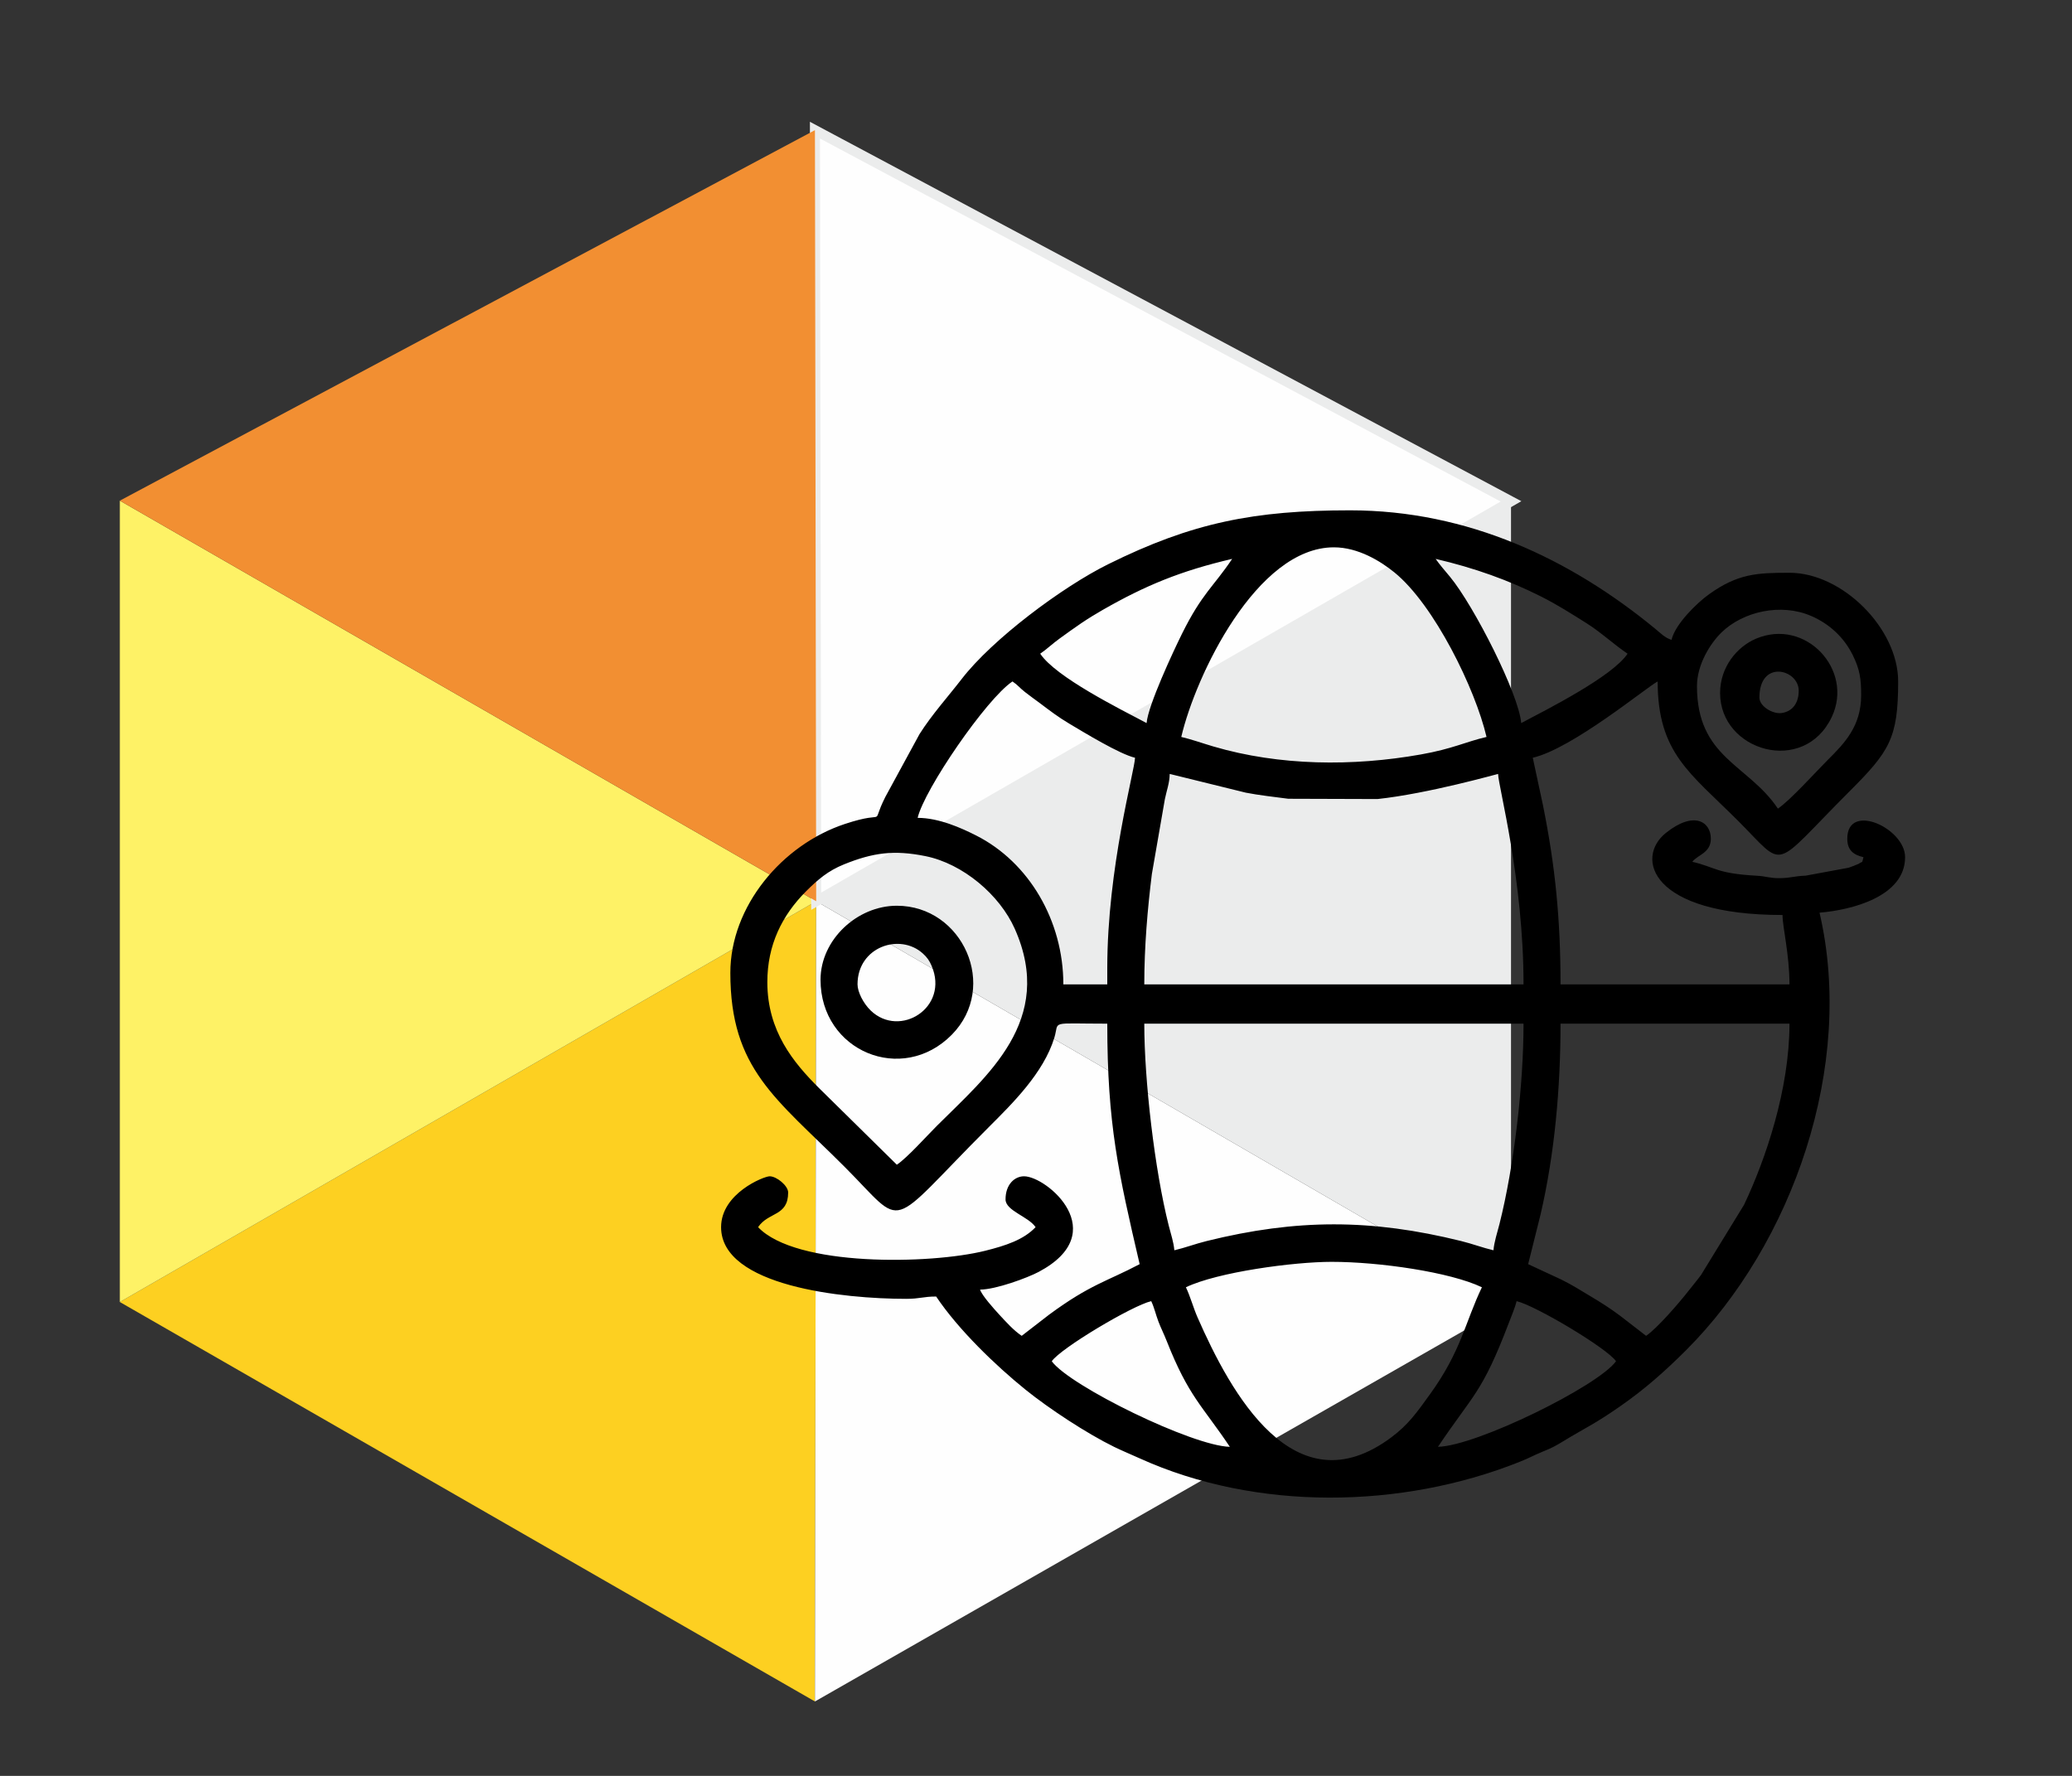 <?xml version="1.0" encoding="UTF-8"?>
<!DOCTYPE svg PUBLIC "-//W3C//DTD SVG 1.1//EN" "http://www.w3.org/Graphics/SVG/1.1/DTD/svg11.dtd">
<!-- Creator: CorelDRAW -->
<svg xmlns="http://www.w3.org/2000/svg" xml:space="preserve" width="35mm" height="30mm" version="1.1" style="shape-rendering:geometricPrecision; text-rendering:geometricPrecision; image-rendering:optimizeQuality; fill-rule:evenodd; clip-rule:evenodd"
viewBox="0 0 3500 3000"
 xmlns:xlink="http://www.w3.org/1999/xlink"
 xmlns:xodm="http://www.corel.com/coreldraw/odm/2003">
 <rect x="0" y="0" width="3500" height="3000" fill="#333333" stroke="none"/>
 <defs>
  <style type="text/css">
   <![CDATA[
    .str0 {stroke:#EBECEC;stroke-width:16.93;stroke-miterlimit:22.926}
    .fil5 {fill:black}
    .fil1 {fill:#FEFEFE}
    .fil2 {fill:#EBECEC}
    .fil4 {fill:#F28F32}
    .fil0 {fill:#FDD021}
    .fil3 {fill:#FEF266}
   ]]>
  </style>
 </defs>
 <g id="Слой_x0020_1">
  <polygon class="fil0" points="1376.59,2874.29 202.4,2199.47 1378.7,1522.46 "/>
  <polygon class="fil1" points="1376.59,2874.29 2552.39,2202.36 1378.7,1522.46 "/>
  <polygon class="fil2" points="1378.7,1522.46 2552.39,2202.36 2552.39,846.95 "/>
  <polygon class="fil3" points="202.4,2199.47 202.4,845.76 1378.7,1522.46 "/>
  <polygon class="fil1 str0" points="1378.7,1522.46 2552.39,846.95 1376.59,219.86 "/>
  <polygon class="fil4" points="1376.59,219.86 1378.7,1522.46 202.4,845.76 "/>
  <path class="fil5" d="M2429 2444.12zm-351.56 0l351.56 0zm-351.56 0zm351.56 0l-351.56 0zm351.56 0c59.55,-88.93 74.2,-89.93 119.44,-208.68 4.69,-12.29 10.88,-26.74 13.37,-37.41 32.04,7.46 153.42,79.83 167.97,101.56 -30.95,42.24 -235.77,143.08 -300.78,144.53zm-351.56 0c-63.33,-1.41 -270.13,-102.69 -300.79,-144.53 14.55,-21.73 135.94,-94.1 167.97,-101.56 5.17,10.76 7.61,22.47 12.24,34.64 4.08,10.73 8.86,19.87 14,32.88 37.03,93.76 59.79,108.7 106.58,178.57zm-74.22 -269.53c53.63,-25.74 182.39,-42.97 246.09,-42.97 81.08,0 200.7,17.44 253.91,42.97 -28.74,59.89 -34.68,107.53 -88.16,181.37 -21.58,29.79 -35.68,50.3 -64.7,72.02 -163.9,122.67 -271.65,-75.16 -327.55,-202.67 -7.08,-16.14 -12.07,-35.04 -19.59,-50.72zm-70.32 -445.31l640.63 0c0,103.69 -15.8,239.76 -40.6,338.3 -3.72,14.76 -9,30.29 -10.18,44.51 -18.21,-4.24 -35.01,-10.76 -54.68,-15.63 -151.79,-37.57 -277.92,-37.57 -429.7,0 -19.67,4.87 -36.48,11.39 -54.68,15.63 -1.15,-13.8 -5.74,-26.96 -9.4,-41.39 -23.89,-94.29 -41.39,-245.84 -41.39,-341.42zm847.66 527.34l-44.07 -34.06c-16.37,-12.28 -32.19,-22.3 -49.46,-32.57 -16.68,-9.92 -30.34,-18.86 -49.68,-28.44l-56.01 -26.02 21.07 -84.4c23.87,-102.95 33.62,-214.16 33.62,-321.85l386.72 0c0,110.75 -40.21,229.16 -76.76,306.05l-72.74 118.66c-7.71,10.37 -12.76,16.04 -20.67,26.21 -15.61,20.06 -53.46,63.99 -72.02,76.42zm-1484.38 -597.66c0,-62.74 24.87,-112.77 65.43,-153.32 19.78,-19.78 37.21,-34.61 63.95,-45.43 49.1,-19.87 84.66,-24.73 137.97,-13.9 62.82,12.76 125.01,65.1 150.65,122.78 68.94,155.07 -47.61,248.79 -131.86,333.04 -17.44,17.44 -49.8,53.66 -67.38,65.43l-131.84 -129.88c-42.53,-42.5 -86.92,-95.42 -86.92,-178.72zm679.69 -351.56l128.52 31.64c20.87,4.16 51.03,7.59 71.74,10.29l150.75 0.48c86.2,-9.27 201.92,-42.26 203.68,-42.41 0.48,21.68 42.97,177.94 42.97,355.47l-640.63 0c0,-63.3 5.48,-127.31 12.83,-186.39l21.96 -126.47c3.13,-15.44 7.82,-26.42 8.18,-42.61zm-105.47 328.13l0 27.34 -74.21 0c0,-107.4 -57.98,-206.2 -147.08,-251.37 -25.38,-12.86 -63.1,-29.88 -99.02,-29.88 11.13,-47.77 115.78,-200.75 160.16,-230.47 9.22,6.18 11.6,10.43 21.14,17.92 9.39,7.39 15.29,11.35 24.62,18.35 17.83,13.39 30.89,23.58 50.63,35.31 24.36,14.46 84.55,51.25 110.64,57.33 -0.48,21.66 -46.88,185.65 -46.88,355.47zm382.82 -710.94c41,0 78.79,23.36 102.18,42.35 67.26,54.6 136.78,197.07 155.63,277.96 -35.79,8.34 -56.65,19.96 -111.01,29.61 -114.81,20.39 -238.67,19.37 -350.4,-13.51 -18.17,-5.34 -37.04,-12.1 -54.22,-16.1 24.02,-103.08 127.19,-320.31 257.82,-320.31zm750 441.41c-50.31,-75.13 -136.72,-85.44 -136.72,-207.04 0,-36.31 22.56,-72.36 41.84,-90.96 36.47,-35.17 100.06,-49.46 150.89,-27.55 30.83,13.29 55.63,36.14 70.45,66.27 11.93,24.27 14.16,39.66 14.16,67.87 0,52.31 -28.48,81.24 -55.66,108.4 -20.94,20.92 -64.3,69.17 -84.96,83.01zm-578.13 -421.88c65.79,15.33 123.4,36.02 178.44,63.75 26.92,13.56 51.3,29.15 76.27,44.82 24.58,15.43 46.08,35.9 69.51,51.59 -25.92,38.7 -136.12,94.14 -179.69,117.19 -4.07,-48.94 -79.5,-197.58 -120.19,-247 -7.71,-9.38 -18.4,-21.48 -24.34,-30.35zm-488.28 277.35c-46.75,-24.74 -153.2,-77.64 -179.69,-117.19 10.52,-7.05 20.75,-16.99 32.9,-25.7 13.54,-9.71 23.32,-16.98 36.58,-25.92 12.09,-8.15 24.36,-15.64 36.19,-22.41 71.8,-41.07 131.55,-65.86 218.55,-86.13 -31.56,47.13 -50.85,58.16 -84.64,126.3 -14.63,29.49 -57.38,120.93 -59.89,151.05zm-703.12 421.87c0,162.59 77.08,211.85 192.38,327.15 106.43,106.43 67.71,110.02 244.14,-66.41 40.09,-40.09 92.53,-91.46 110.74,-150.98 9.01,-29.44 -10.9,-23.82 89.45,-23.82 0,169.88 18.79,252.13 54.69,406.25 -55.1,29.15 -83.28,33.93 -152.95,85.33l-46.27 35.76c-13.77,-9.22 -26.29,-23.28 -38.13,-36.08 -8.25,-8.92 -29.71,-32.8 -32.18,-42.04 26.36,0 79.95,-19.8 99,-29.91 125.51,-66.67 13.72,-161.5 -24.78,-161.5 -15.53,0 -31.25,13.36 -31.25,39.06 0,19.19 38.76,28.92 50.78,46.88 -20.32,21.42 -50.82,31.3 -85.13,39.87 -92.76,23.17 -319.84,27.37 -383.62,-39.87 17.42,-26.02 50.78,-17.95 50.78,-58.6 0,-11.41 -19.47,-27.34 -31.25,-27.34 -9.69,0 -82.03,28.82 -82.03,85.94 0,99.98 207.19,121.09 312.5,121.09 23.76,0 28.49,-3.91 50.78,-3.91 37.44,55.92 100.45,116.59 151.11,157.49 39.83,32.14 103.75,74.12 149.59,96.51 13.25,6.48 29.67,13.29 43.11,19.38 197.08,89.34 442.56,85.61 642.28,5.68 15.7,-6.28 24.62,-11.41 37.9,-16.79 14.86,-6.01 20.94,-9.05 33.85,-16.92 40.63,-24.78 52.99,-28.95 96.85,-59.41 42.26,-29.34 76.33,-59.59 111.91,-95.11 180.17,-179.87 285.77,-480.93 225.59,-739.26 54.81,-4.56 144.53,-27.42 144.53,-93.75 0,-49.16 -97.66,-93.64 -97.66,-31.25 0,19.91 11.02,27.44 27.35,31.25 -3.08,11.51 -0.35,5.89 -8.27,11.26 -1.08,0.73 -14.52,5.84 -16.86,6.57l-72.55 13.39c-20.67,0.84 -24.58,3.89 -42.97,4.22 -17.36,0.3 -23.54,-3.22 -39.15,-4.08 -69.4,-3.81 -69.11,-14.19 -109.26,-23.55 8.72,-11.9 31.25,-14.75 31.25,-39.06 0,-28.36 -28.29,-47.9 -76.05,-9.65 -52.25,41.85 -26.11,138.55 197.14,138.55 0,20.82 11.72,66.62 11.72,117.19l-386.72 0c0,-109.39 -8.77,-198.91 -29.62,-302.41l-17.26 -80.4c67.03,-15.62 191.7,-118.73 210.94,-128.91 0,121.11 55.13,154.74 135.74,235.35 82.53,82.52 54.64,84.04 187.5,-48.82 68.06,-68.06 83.01,-89.91 83.01,-186.53 0,-89.45 -94.14,-183.59 -183.59,-183.59 -54.79,0 -87.18,1.51 -135.69,36.19 -20.93,14.96 -57.38,50.68 -63.53,77.09 -10.54,-2.81 -19.36,-11.95 -27.9,-18.97 -142.93,-117.48 -315.98,-199.78 -515.07,-199.78 -161.46,0 -266.69,20.62 -408.86,91.14 -77.68,38.53 -195.52,126.65 -247.4,194.01 -21.44,27.84 -50.59,60.37 -71.11,92.95l-57.8 106.26c-26.92,53.71 8.22,20.22 -67.93,45.36 -106.63,35.19 -193.77,139.48 -193.77,251.53z"/>
  <path class="fil5" d="M1448.53 1662.87c0,-63.43 71.66,-87.44 110.55,-51.95 7.06,6.45 10.94,12.06 14.58,20.57 30.22,70.6 -53.76,123 -102.9,75.56 -12.43,-12.01 -22.23,-31.34 -22.23,-44.18zm-62.5 -7.81c0,120.79 137.95,177.93 221.77,92.86 79.78,-80.97 18.39,-217.86 -92.86,-217.86 -67.04,0 -128.91,57.42 -128.91,125z"/>
  <path class="fil5" d="M2971.97 1178.5c0,-65.08 66.4,-48.03 66.4,-11.72 0,20.1 -9.77,34.88 -28.68,37.71 -15.23,2.29 -37.72,-11.44 -37.72,-25.99zm-66.41 -7.82c0,98.51 141.9,139.8 188.75,40.32 37.42,-79.47 -44.37,-167.59 -128.13,-132.05 -32.38,13.74 -60.62,48.22 -60.62,91.73z"/>
 </g>
</svg>
